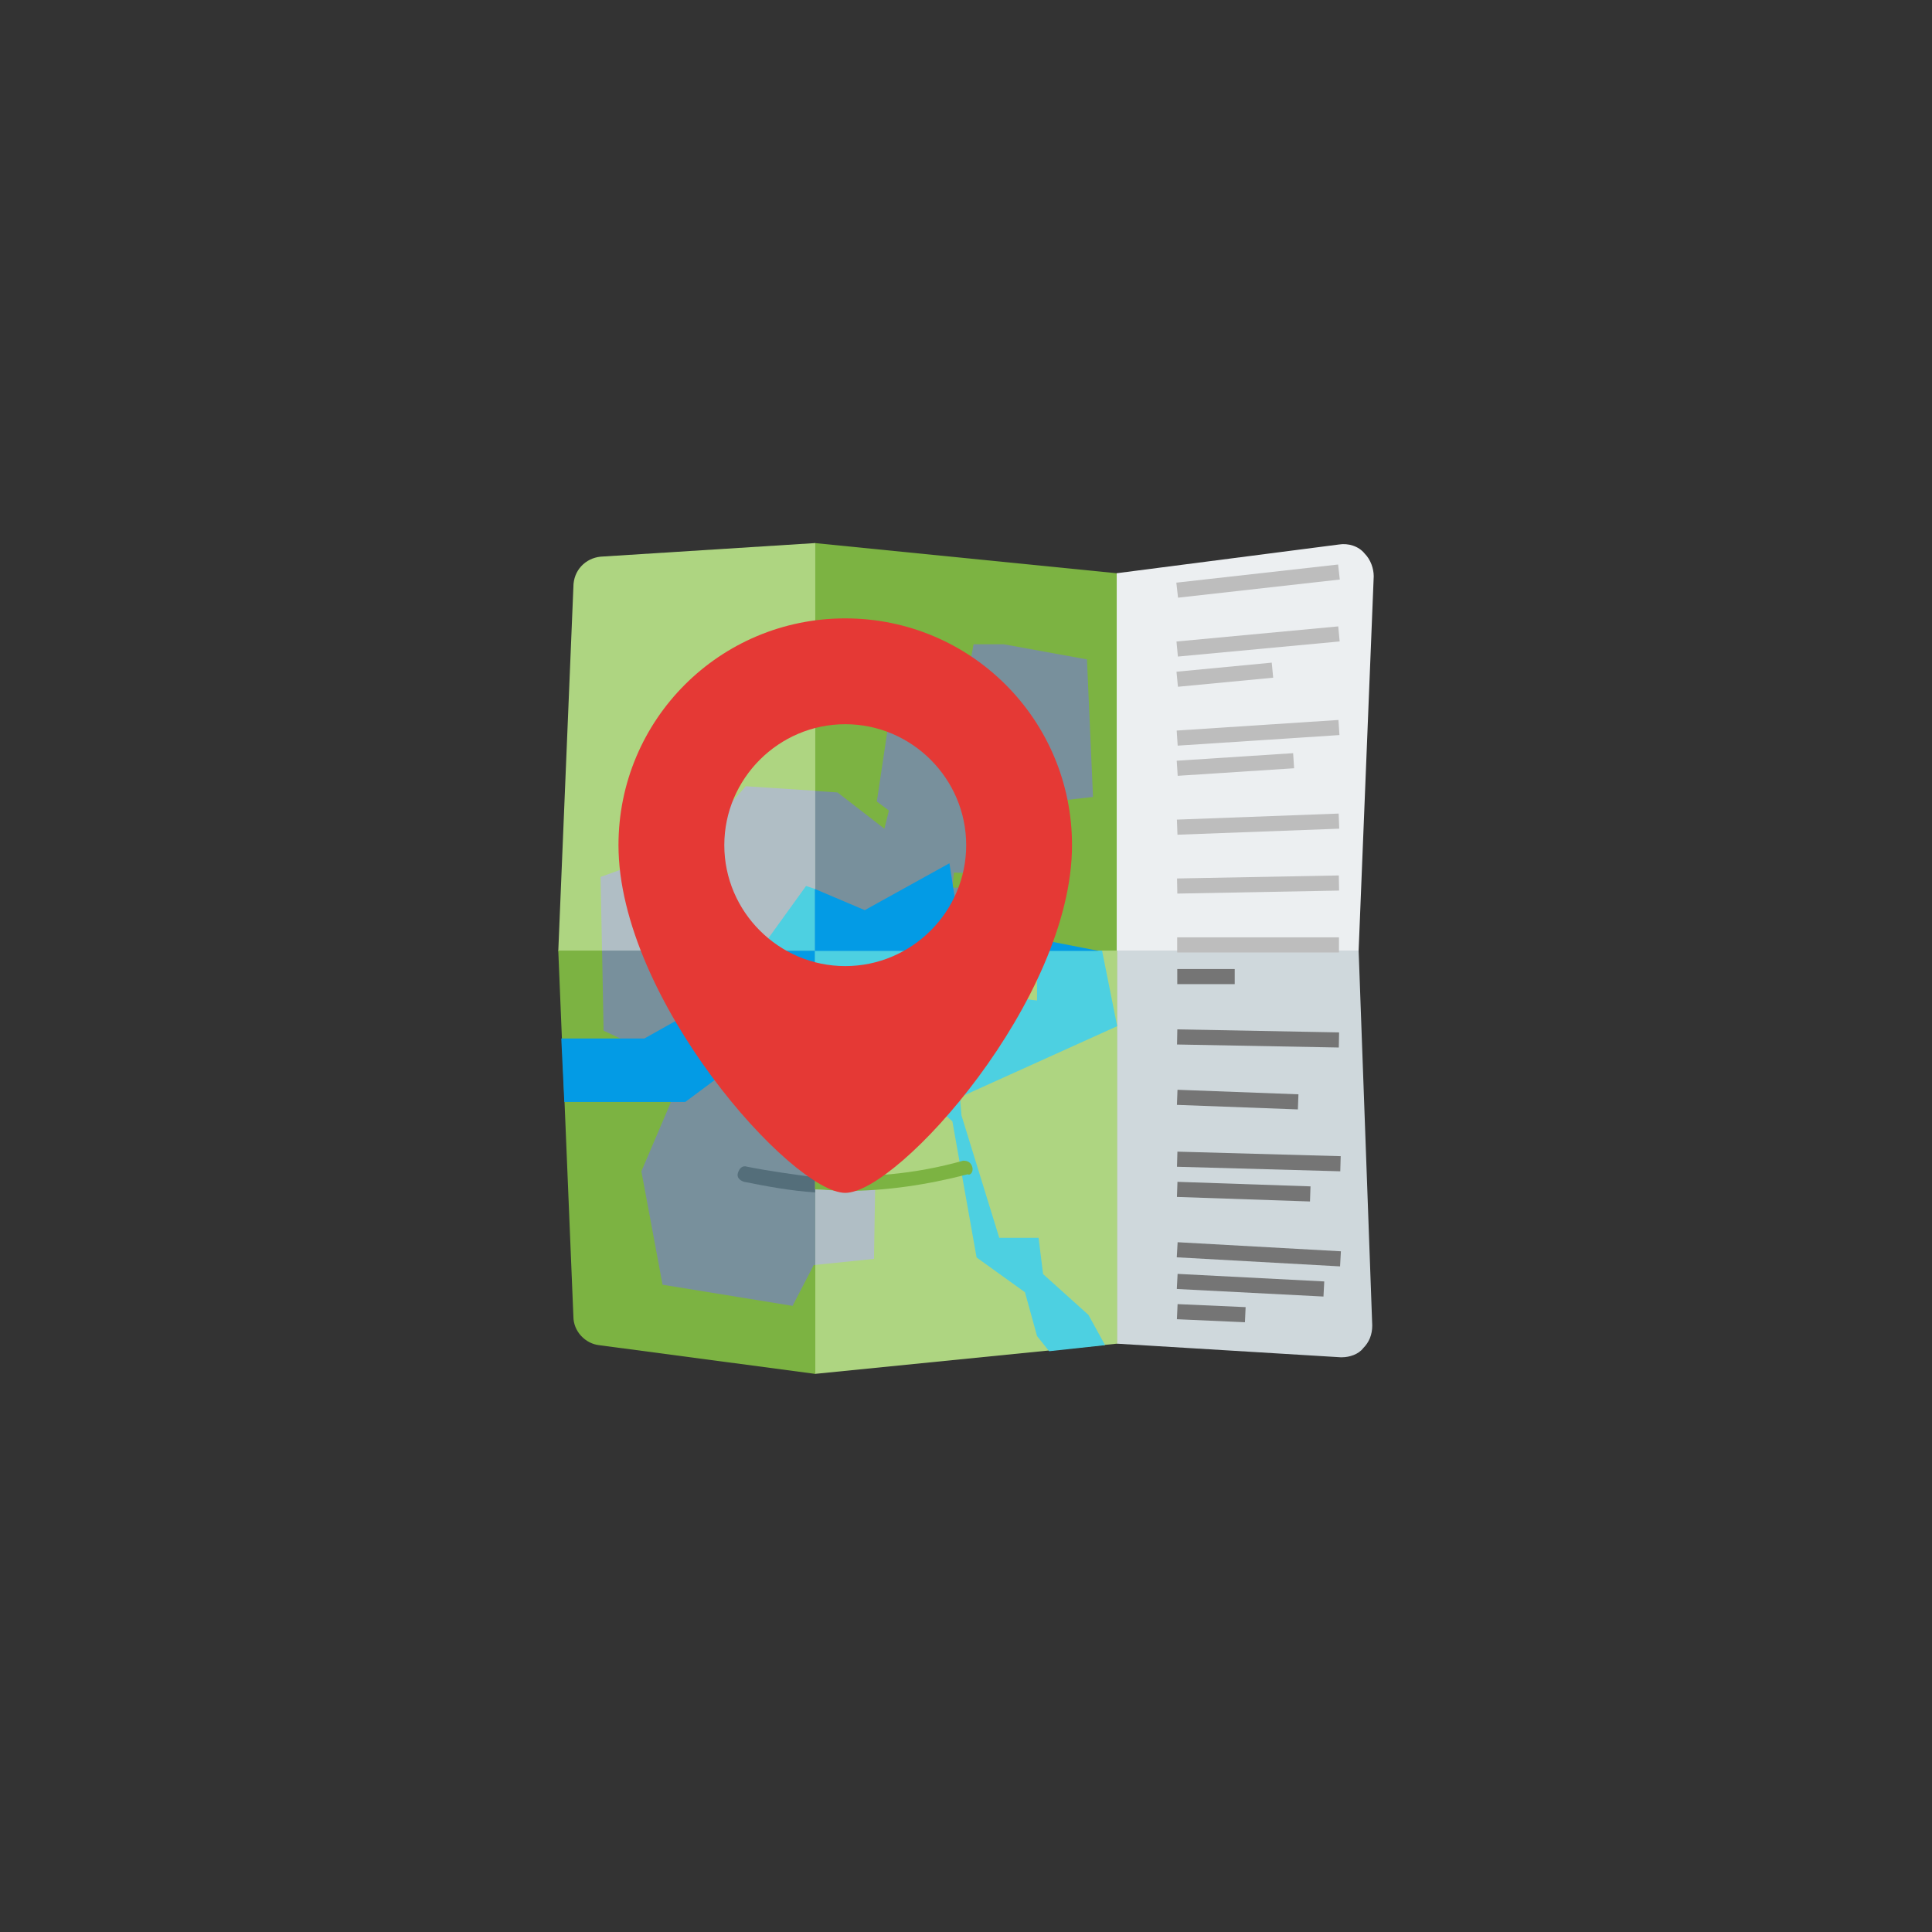 <?xml version="1.0" encoding="UTF-8" standalone="no"?> <svg xmlns="http://www.w3.org/2000/svg" xmlns:xlink="http://www.w3.org/1999/xlink" width="400" height="400" viewBox="0 0 400 400" xml:space="preserve"><rect x="0" y="0" width="400" height="400" fill="#333333" stroke="none"/> <desc>Created with Fabric.js 3.6.2</desc> <defs> </defs> <g transform="matrix(3.13 0 0 3.13 200 154.69)" id="nearby"> <polygon style="stroke: none; stroke-width: 1; stroke-dasharray: none; stroke-linecap: butt; stroke-dashoffset: 0; stroke-linejoin: miter; stroke-miterlimit: 4; fill: rgb(124,179,66); fill-rule: nonzero; opacity: 1;" points="10,13.5 10,-11.5 10,-11.5 -10,-13.5 -10,-13.5 -10,13.5 "></polygon> </g> <g transform="matrix(3.13 0 0 3.13 142.19 154.69)" id="nearby"> <path style="stroke: none; stroke-width: 1; stroke-dasharray: none; stroke-linecap: butt; stroke-dashoffset: 0; stroke-linejoin: miter; stroke-miterlimit: 4; fill: rgb(174,213,129); fill-rule: nonzero; opacity: 1;" transform=" translate(-13.5, -17.5)" d="M 22 4 L 7.8 4.9 C 6.8 5 6 5.8 6 6.9 L 5 31 h 17 V 4 z" stroke-linecap="round"></path> </g> <g transform="matrix(3.13 0 0 3.13 257.81 154.8)" id="nearby"> <path style="stroke: none; stroke-width: 1; stroke-dasharray: none; stroke-linecap: butt; stroke-dashoffset: 0; stroke-linejoin: miter; stroke-miterlimit: 4; fill: rgb(236,239,241); fill-rule: nonzero; opacity: 1;" transform=" translate(-50.5, -17.54)" d="M 58 31 l 1 -24.8 c 0 -0.5 -0.2 -1.1 -0.6 -1.5 c -0.4 -0.5 -1.1 -0.7 -1.7 -0.6 L 42 6 v 25 H 58 z" stroke-linecap="round"></path> </g> <g transform="matrix(3.13 0 0 3.13 257.66 238.91)" id="nearby"> <path style="stroke: none; stroke-width: 1; stroke-dasharray: none; stroke-linecap: butt; stroke-dashoffset: 0; stroke-linejoin: miter; stroke-miterlimit: 4; fill: rgb(207,216,220); fill-rule: nonzero; opacity: 1;" transform=" translate(-50.45, -44.45)" d="M 58 31 H 42 v 26 l 0 0 l 14.8 0.9 l 0.1 0 c 0.5 0 1.1 -0.2 1.4 -0.6 c 0.4 -0.4 0.6 -0.9 0.6 -1.5 L 58 31 L 58 31 z" stroke-linecap="round"></path> </g> <g transform="matrix(3.13 0 0 3.13 200 240.63)" id="nearby"> <polygon style="stroke: none; stroke-width: 1; stroke-dasharray: none; stroke-linecap: butt; stroke-dashoffset: 0; stroke-linejoin: miter; stroke-miterlimit: 4; fill: rgb(174,213,129); fill-rule: nonzero; opacity: 1;" points="10,12 10,-14 -10,-14 -10,14 "></polygon> </g> <g transform="matrix(3.13 0 0 3.13 142.19 240.63)" id="nearby"> <path style="stroke: none; stroke-width: 1; stroke-dasharray: none; stroke-linecap: butt; stroke-dashoffset: 0; stroke-linejoin: miter; stroke-miterlimit: 4; fill: rgb(124,179,66); fill-rule: nonzero; opacity: 1;" transform=" translate(-13.5, -45)" d="M 5 31 l 1 24.2 c 0 1 0.8 1.8 1.7 1.9 L 22 59 l 0 0 V 31 H 5 z" stroke-linecap="round"></path> </g> <g transform="matrix(3.13 0 0 3.13 175 251.72)" id="nearby"> <polygon style="stroke: none; stroke-width: 1; stroke-dasharray: none; stroke-linecap: butt; stroke-dashoffset: 0; stroke-linejoin: miter; stroke-miterlimit: 4; fill: rgb(176,190,197); fill-rule: nonzero; opacity: 1;" points="1.9,2.85 2,-3.15 -2,-3.25 -2,3.25 "></polygon> </g> <g transform="matrix(3.13 0 0 3.13 197.5 165.16)" id="nearby"> <polygon style="stroke: none; stroke-width: 1; stroke-dasharray: none; stroke-linecap: butt; stroke-dashoffset: 0; stroke-linejoin: miter; stroke-miterlimit: 4; fill: rgb(120,144,156); fill-rule: nonzero; opacity: 1;" points="-1.2,10.15 1,7.45 1,5.95 -0.1,5.95 0,4.95 2.9,5.05 3,0.65 9.2,-0.05 8.8,-9.15 3.3,-10.15 1.3,-10.15 1,-8.55 -1.4,-9.25 -2.2,-5.85 -4.2,-5.75 -5.1,0.25 -4.3,0.85 -4.6,2.05 -7.7,-0.35 -9.2,-0.45 -9.2,10.15 "></polygon> </g> <g transform="matrix(3.13 0 0 3.13 146.56 179.84)" id="nearby"> <polygon style="stroke: none; stroke-width: 1; stroke-dasharray: none; stroke-linecap: butt; stroke-dashoffset: 0; stroke-linejoin: miter; stroke-miterlimit: 4; fill: rgb(176,190,197); fill-rule: nonzero; opacity: 1;" points="7.1,-5.15 2.5,-5.45 -0.7,-1.75 -7.1,0.55 -7,5.45 7.1,5.45 "></polygon> </g> <g transform="matrix(3.13 0 0 3.13 181.25 217.81)" id="nearby"> <polygon style="stroke: none; stroke-width: 1; stroke-dasharray: none; stroke-linecap: butt; stroke-dashoffset: 0; stroke-linejoin: miter; stroke-miterlimit: 4; fill: rgb(176,190,197); fill-rule: nonzero; opacity: 1;" points="-4,-6.7 -4,6.7 -3.3,4.4 0.1,4.5 0.2,-1 3.5,-0.9 3.6,-6.3 4,-6.7 "></polygon> </g> <g transform="matrix(3.13 0 0 3.13 146.72 233.59)" id="nearby"> <polygon style="stroke: none; stroke-width: 1; stroke-dasharray: none; stroke-linecap: butt; stroke-dashoffset: 0; stroke-linejoin: miter; stroke-miterlimit: 4; fill: rgb(120,144,156); fill-rule: nonzero; opacity: 1;" points="-7.05,-11.75 -6.95,-6.45 -1.55,-3.95 -4.45,2.85 -3.05,10.35 5.55,11.75 6.95,9.05 7.05,9.05 7.05,2.55 6.75,2.55 7.05,1.65 7.05,-11.75 "></polygon> </g> <g transform="matrix(3.13 0 0 3.13 162.97 190.16)" id="nearby"> <polygon style="stroke: none; stroke-width: 1; stroke-dasharray: none; stroke-linecap: butt; stroke-dashoffset: 0; stroke-linejoin: miter; stroke-miterlimit: 4; fill: rgb(77,208,225); fill-rule: nonzero; opacity: 1;" points="1.25,-2.15 -1.85,2.15 1.85,2.15 1.85,-1.95 "></polygon> </g> <g transform="matrix(3.13 0 0 3.13 142.5 212.5)" id="nearby"> <polygon style="stroke: none; stroke-width: 1; stroke-dasharray: none; stroke-linecap: butt; stroke-dashoffset: 0; stroke-linejoin: miter; stroke-miterlimit: 4; fill: rgb(3,155,229); fill-rule: nonzero; opacity: 1;" points="2.8,-2.4 -2.9,0.8 -8.4,0.8 -8.2,5 -0.2,5 4.1,1.8 7,3.7 8.4,3.2 8.4,-5 4.7,-5 "></polygon> </g> <g transform="matrix(3.13 0 0 3.13 200 238.28)" id="nearby"> <polygon style="stroke: none; stroke-width: 1; stroke-dasharray: none; stroke-linecap: butt; stroke-dashoffset: 0; stroke-linejoin: miter; stroke-miterlimit: 4; fill: rgb(77,208,225); fill-rule: nonzero; opacity: 1;" points="8.1,10.85 5.1,8.15 4.8,5.75 2.2,5.75 -0.3,-2.35 -0.4,-3.55 10,-8.25 9,-13.25 8.8,-13.25 4.7,-13.25 4.7,-9.95 0.2,-10.45 -0.2,-13.25 -10,-13.25 -10,-5.05 -5.6,-6.65 -3.1,-4.75 -2.9,-3.75 -0.9,-1.95 0.7,7.05 3.9,9.35 4.7,12.25 5.5,13.25 9.2,12.85 "></polygon> </g> <g transform="matrix(3.13 0 0 3.13 198.13 187.81)" id="nearby"> <path style="stroke: none; stroke-width: 1; stroke-dasharray: none; stroke-linecap: butt; stroke-dashoffset: 0; stroke-linejoin: miter; stroke-miterlimit: 4; fill: rgb(3,155,229); fill-rule: nonzero; opacity: 1;" transform=" translate(-31.4, -28.1)" d="M 31.8 31 H 22 v -4.1 l 3.3 1.4 l 5.6 -3.1 L 31.8 31 z M 36.7 30.2 V 31 h 4.1 L 36.7 30.2 z" stroke-linecap="round"></path> </g> <g transform="matrix(3.13 0 0 3.13 160.74 244.18)" id="nearby"> <path style="stroke: none; stroke-width: 1; stroke-dasharray: none; stroke-linecap: butt; stroke-dashoffset: 0; stroke-linejoin: miter; stroke-miterlimit: 4; fill: rgb(84,110,122); fill-rule: nonzero; opacity: 1;" transform=" translate(-19.44, -46.14)" d="M 17.5 45.3 c -0.3 -0.1 -0.5 0.1 -0.6 0.4 c -0.1 0.3 0.1 0.5 0.4 0.6 c 1.5 0.3 3.1 0.6 4.7 0.7 v -1 C 20.5 45.8 19 45.6 17.5 45.3 z" stroke-linecap="round"></path> </g> <g transform="matrix(3.13 0 0 3.13 185.04 243.44)" id="nearby"> <path style="stroke: none; stroke-width: 1; stroke-dasharray: none; stroke-linecap: butt; stroke-dashoffset: 0; stroke-linejoin: miter; stroke-miterlimit: 4; fill: rgb(124,179,66); fill-rule: nonzero; opacity: 1;" transform=" translate(-27.21, -45.9)" d="M 32.4 45.3 c -0.1 -0.3 -0.3 -0.4 -0.6 -0.4 c -3.2 0.9 -6.5 1.2 -9.8 0.9 v 1 c 0.7 0 1.3 0.1 2 0.1 c 2.7 0 5.4 -0.4 8.1 -1.1 C 32.3 45.9 32.5 45.6 32.4 45.3 z" stroke-linecap="round"></path> </g> <g transform="matrix(3.13 0 0 3.13 250.78 271.88)" id="nearby"> <line style="stroke: rgb(117,117,117); stroke-width: 1; stroke-dasharray: none; stroke-linecap: butt; stroke-dashoffset: 0; stroke-linejoin: miter; stroke-miterlimit: 10; fill: none; fill-rule: nonzero; opacity: 1;" x1="2.25" y1="0.1" x2="-2.25" y2="-0.1"></line> </g> <g transform="matrix(3.13 0 0 3.13 258.91 266.09)" id="nearby"> <line style="stroke: rgb(117,117,117); stroke-width: 1; stroke-dasharray: none; stroke-linecap: butt; stroke-dashoffset: 0; stroke-linejoin: miter; stroke-miterlimit: 10; fill: none; fill-rule: nonzero; opacity: 1;" x1="-4.85" y1="-0.25" x2="4.85" y2="0.25"></line> </g> <g transform="matrix(3.13 0 0 3.13 260.63 259.69)" id="nearby"> <line style="stroke: rgb(117,117,117); stroke-width: 1; stroke-dasharray: none; stroke-linecap: butt; stroke-dashoffset: 0; stroke-linejoin: miter; stroke-miterlimit: 10; fill: none; fill-rule: nonzero; opacity: 1;" x1="-5.4" y1="-0.3" x2="5.4" y2="0.3"></line> </g> <g transform="matrix(3.13 0 0 3.13 257.5 246.72)" id="nearby"> <line style="stroke: rgb(117,117,117); stroke-width: 1; stroke-dasharray: none; stroke-linecap: butt; stroke-dashoffset: 0; stroke-linejoin: miter; stroke-miterlimit: 10; fill: none; fill-rule: nonzero; opacity: 1;" x1="-4.4" y1="-0.15" x2="4.4" y2="0.15"></line> </g> <g transform="matrix(3.13 0 0 3.13 260.63 240.47)" id="nearby"> <line style="stroke: rgb(117,117,117); stroke-width: 1; stroke-dasharray: none; stroke-linecap: butt; stroke-dashoffset: 0; stroke-linejoin: miter; stroke-miterlimit: 10; fill: none; fill-rule: nonzero; opacity: 1;" x1="-5.4" y1="-0.15" x2="5.4" y2="0.15"></line> </g> <g transform="matrix(3.13 0 0 3.13 256.25 227.66)" id="nearby"> <line style="stroke: rgb(117,117,117); stroke-width: 1; stroke-dasharray: none; stroke-linecap: butt; stroke-dashoffset: 0; stroke-linejoin: miter; stroke-miterlimit: 10; fill: none; fill-rule: nonzero; opacity: 1;" x1="-4" y1="-0.15" x2="4" y2="0.15"></line> </g> <g transform="matrix(3.13 0 0 3.13 260.47 215)" id="nearby"> <line style="stroke: rgb(117,117,117); stroke-width: 1; stroke-dasharray: none; stroke-linecap: butt; stroke-dashoffset: 0; stroke-linejoin: miter; stroke-miterlimit: 10; fill: none; fill-rule: nonzero; opacity: 1;" x1="-5.35" y1="-0.1" x2="5.35" y2="0.1"></line> </g> <g transform="matrix(3.13 0 0 3.13 249.69 202.19)" id="nearby"> <line style="stroke: rgb(117,117,117); stroke-width: 1; stroke-dasharray: none; stroke-linecap: butt; stroke-dashoffset: 0; stroke-linejoin: miter; stroke-miterlimit: 10; fill: none; fill-rule: nonzero; opacity: 1;" x1="1.9" y1="0" x2="-1.9" y2="0"></line> </g> <g transform="matrix(3.13 0 0 3.13 260.47 120.31)" id="nearby"> <line style="stroke: rgb(189,189,189); stroke-width: 1; stroke-dasharray: none; stroke-linecap: butt; stroke-dashoffset: 0; stroke-linejoin: miter; stroke-miterlimit: 10; fill: none; fill-rule: nonzero; opacity: 1;" x1="5.35" y1="-0.6" x2="-5.35" y2="0.6"></line> </g> <g transform="matrix(3.13 0 0 3.13 260.47 132.81)" id="nearby"> <line style="stroke: rgb(189,189,189); stroke-width: 1; stroke-dasharray: none; stroke-linecap: butt; stroke-dashoffset: 0; stroke-linejoin: miter; stroke-miterlimit: 10; fill: none; fill-rule: nonzero; opacity: 1;" x1="5.35" y1="-0.5" x2="-5.35" y2="0.5"></line> </g> <g transform="matrix(3.13 0 0 3.13 253.59 139.69)" id="nearby"> <line style="stroke: rgb(189,189,189); stroke-width: 1; stroke-dasharray: none; stroke-linecap: butt; stroke-dashoffset: 0; stroke-linejoin: miter; stroke-miterlimit: 10; fill: none; fill-rule: nonzero; opacity: 1;" x1="-3.15" y1="0.3" x2="3.15" y2="-0.3"></line> </g> <g transform="matrix(3.13 0 0 3.13 260.47 151.72)" id="nearby"> <line style="stroke: rgb(189,189,189); stroke-width: 1; stroke-dasharray: none; stroke-linecap: butt; stroke-dashoffset: 0; stroke-linejoin: miter; stroke-miterlimit: 10; fill: none; fill-rule: nonzero; opacity: 1;" x1="5.35" y1="-0.35" x2="-5.35" y2="0.35"></line> </g> <g transform="matrix(3.13 0 0 3.13 255.78 158.28)" id="nearby"> <line style="stroke: rgb(189,189,189); stroke-width: 1; stroke-dasharray: none; stroke-linecap: butt; stroke-dashoffset: 0; stroke-linejoin: miter; stroke-miterlimit: 10; fill: none; fill-rule: nonzero; opacity: 1;" x1="-3.85" y1="0.25" x2="3.85" y2="-0.25"></line> </g> <g transform="matrix(3.13 0 0 3.13 260.47 170.63)" id="nearby"> <line style="stroke: rgb(189,189,189); stroke-width: 1; stroke-dasharray: none; stroke-linecap: butt; stroke-dashoffset: 0; stroke-linejoin: miter; stroke-miterlimit: 10; fill: none; fill-rule: nonzero; opacity: 1;" x1="5.35" y1="-0.2" x2="-5.35" y2="0.2"></line> </g> <g transform="matrix(3.13 0 0 3.13 260.47 183.13)" id="nearby"> <line style="stroke: rgb(189,189,189); stroke-width: 1; stroke-dasharray: none; stroke-linecap: butt; stroke-dashoffset: 0; stroke-linejoin: miter; stroke-miterlimit: 10; fill: none; fill-rule: nonzero; opacity: 1;" x1="-5.35" y1="0.1" x2="5.35" y2="-0.1"></line> </g> <g transform="matrix(3.13 0 0 3.13 260.47 195.63)" id="nearby"> <line style="stroke: rgb(189,189,189); stroke-width: 1; stroke-dasharray: none; stroke-linecap: butt; stroke-dashoffset: 0; stroke-linejoin: miter; stroke-miterlimit: 10; fill: none; fill-rule: nonzero; opacity: 1;" x1="5.35" y1="0" x2="-5.35" y2="0"></line> </g> <g transform="matrix(3.13 0 0 3.13 175 187.5)" id="nearby"> <path style="stroke: none; stroke-width: 1; stroke-dasharray: none; stroke-linecap: butt; stroke-dashoffset: 0; stroke-linejoin: miter; stroke-miterlimit: 4; fill: rgb(229,57,53); fill-rule: nonzero; opacity: 1;" transform=" translate(-24, -28)" d="M 24 9 C 15.7 9 9 15.7 9 24 c 0 10.2 11.5 23 15 23 s 15 -12.8 15 -23 C 39 15.7 32.3 9 24 9 z M 24 32 c -4.4 0 -8 -3.6 -8 -8 s 3.6 -8 8 -8 s 8 3.6 8 8 S 28.4 32 24 32 z" stroke-linecap="round"></path> </g> </svg> 